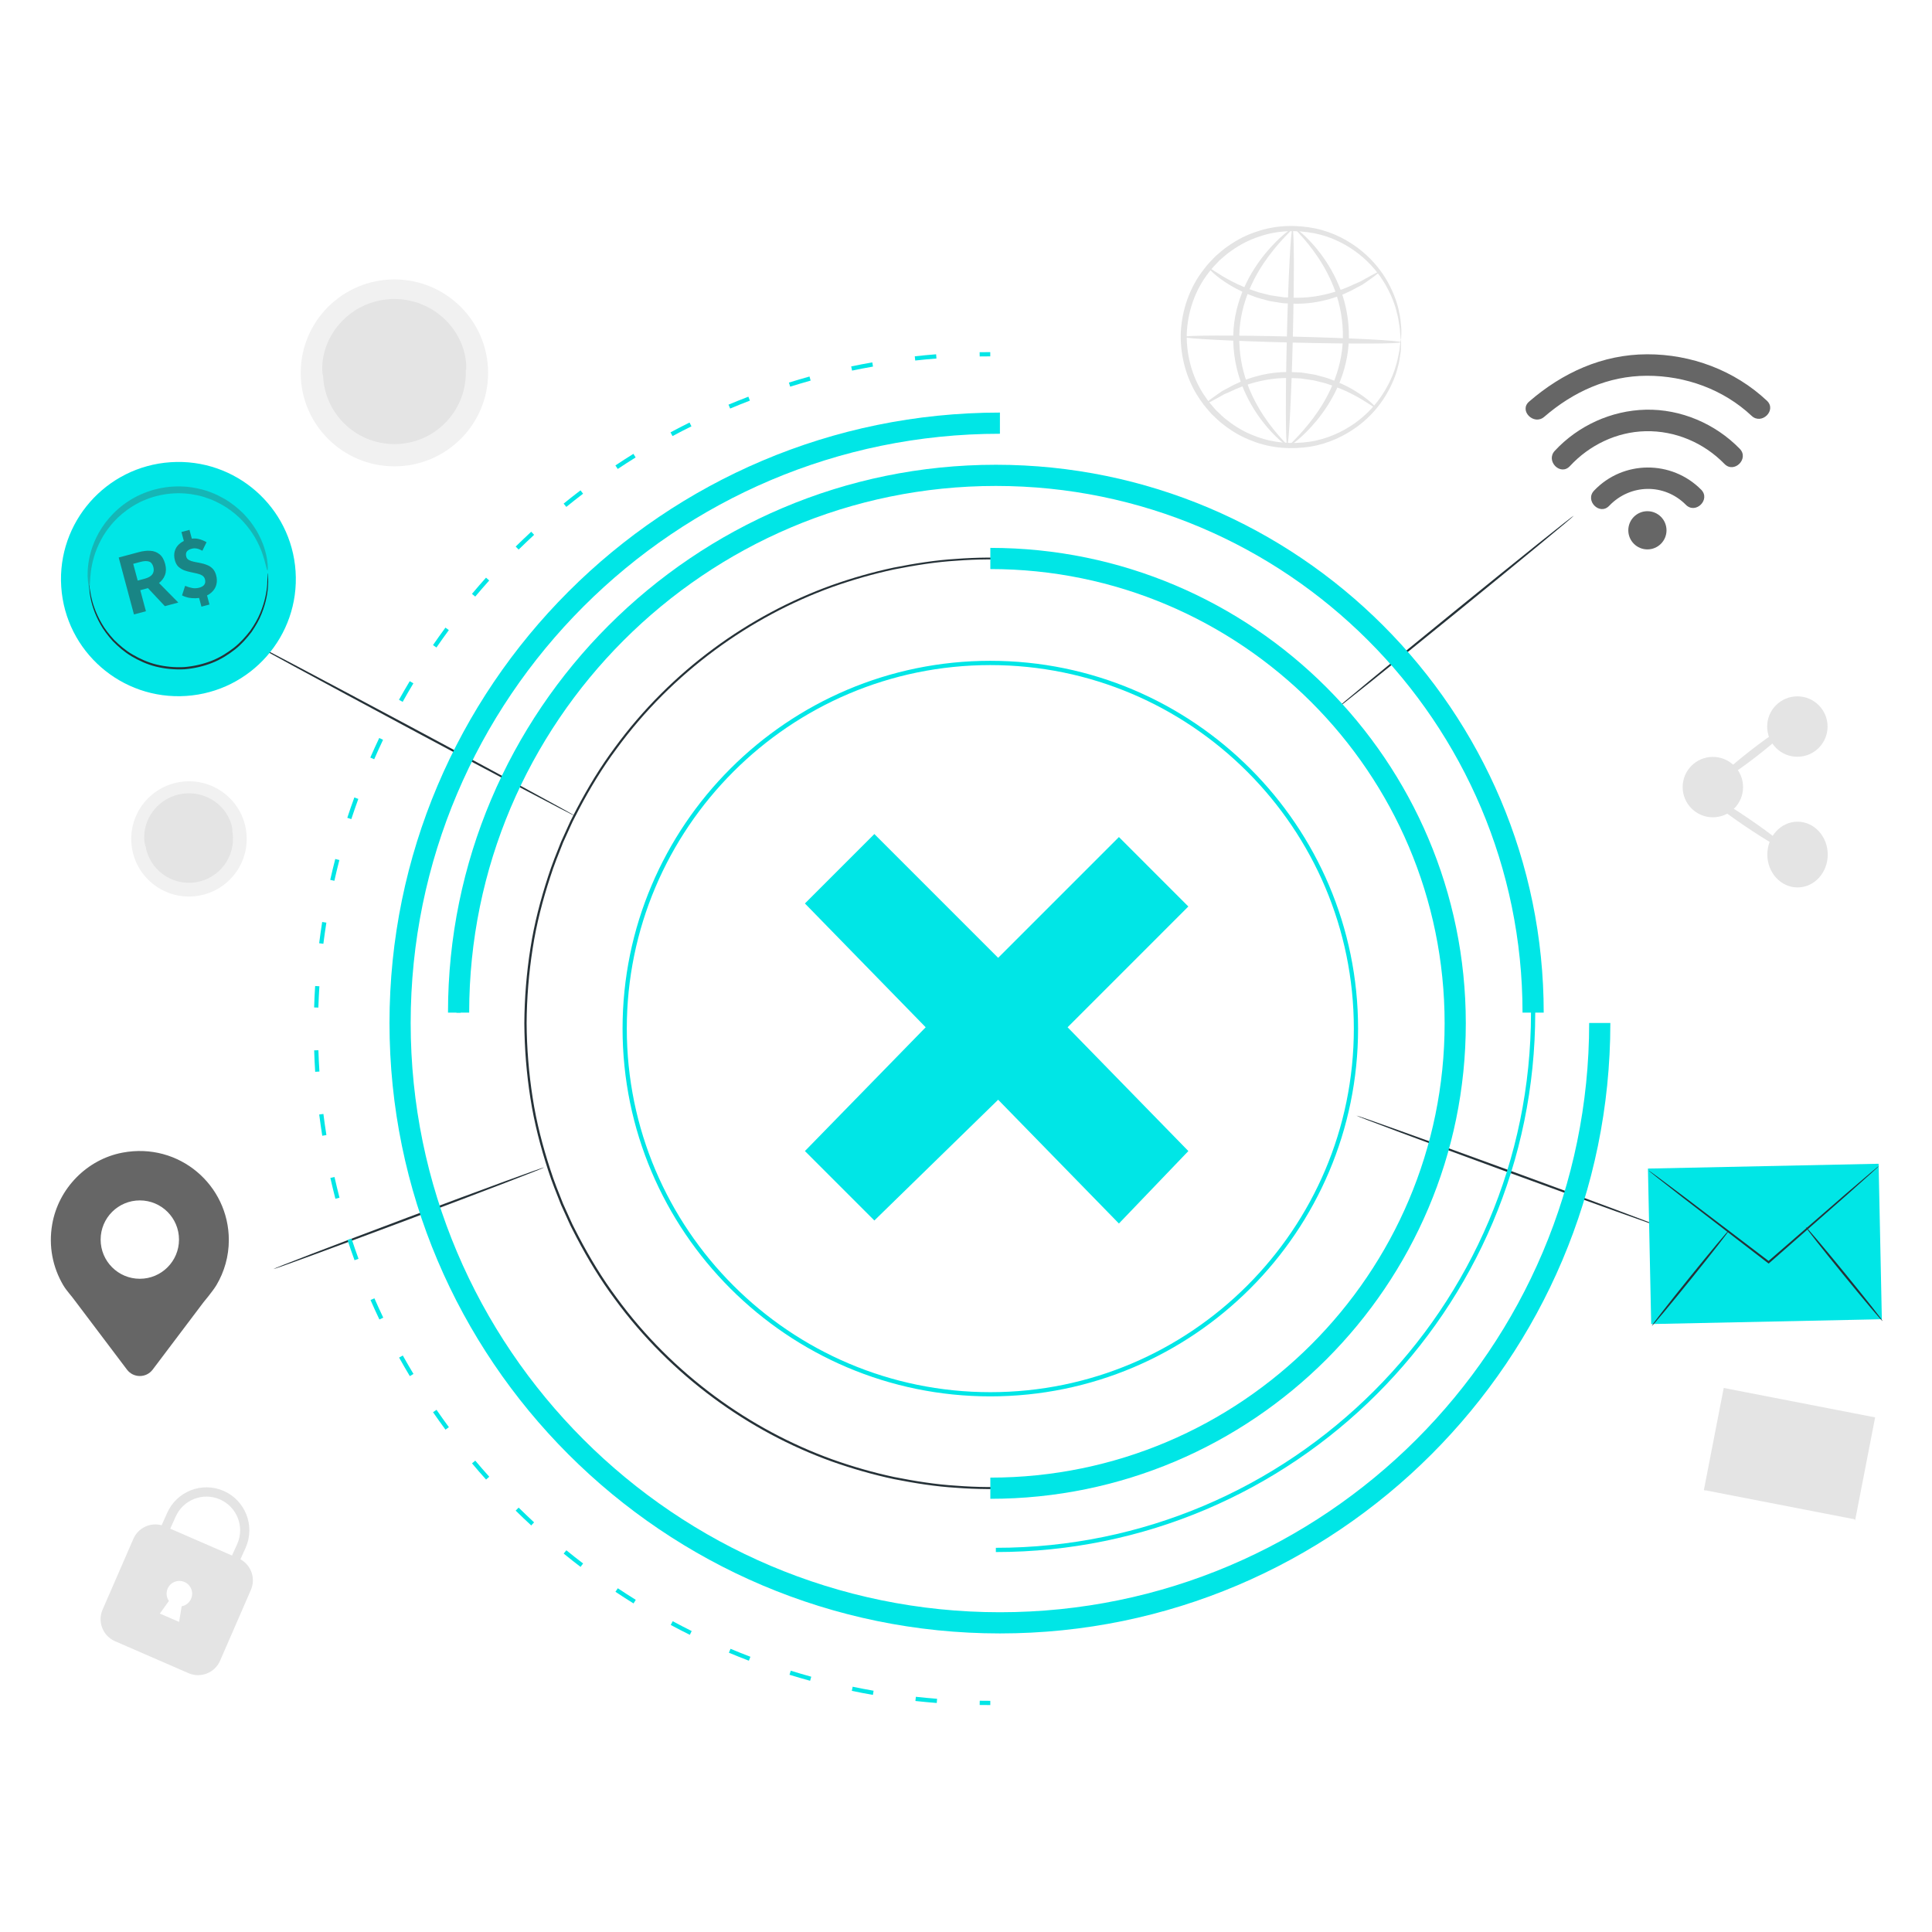 <svg width="342" height="342" viewBox="0 0 342 342" fill="none" xmlns="http://www.w3.org/2000/svg">
    <path d="M69.826 82.549C78.987 82.545 86.41 75.135 86.406 65.999C86.401 56.864 78.972 49.461 69.811 49.465C60.65 49.469 53.227 56.879 53.231 66.015C53.235 75.151 60.665 82.554 69.826 82.549Z" fill="#F1F1F1"/>
    <path d="M69.824 78.613C76.802 78.609 82.457 72.963 82.454 66.001C82.45 59.039 76.79 53.398 69.812 53.402C62.834 53.405 57.179 59.051 57.183 66.013C57.186 72.975 62.846 78.616 69.824 78.613Z" fill="#E4E4E4"/>
    <path d="M82.452 65.602C82.377 65.602 82.325 65.047 82.115 64.08C81.905 63.12 81.522 61.725 80.652 60.211C80.218 59.453 79.67 58.666 78.98 57.916C78.283 57.166 77.458 56.446 76.491 55.831C76.011 55.524 75.493 55.239 74.946 54.992C74.398 54.744 73.829 54.527 73.229 54.362C72.629 54.197 72.014 54.054 71.376 53.979C70.739 53.904 70.087 53.867 69.427 53.889C68.767 53.912 68.122 53.987 67.485 54.107C66.855 54.227 66.24 54.399 65.655 54.602C65.07 54.804 64.508 55.059 63.983 55.344C63.45 55.621 62.955 55.944 62.498 56.281C61.568 56.956 60.796 57.729 60.151 58.523C59.514 59.318 59.011 60.136 58.629 60.923C57.864 62.498 57.564 63.908 57.421 64.882C57.279 65.865 57.264 66.42 57.181 66.42C57.121 66.42 57.016 65.865 57.046 64.845C57.084 63.833 57.279 62.333 58.006 60.638C58.374 59.791 58.869 58.906 59.521 58.036C60.181 57.174 60.991 56.319 61.966 55.577C62.453 55.202 62.978 54.849 63.54 54.542C64.103 54.234 64.703 53.949 65.332 53.724C65.962 53.499 66.622 53.304 67.297 53.169C67.98 53.042 68.677 52.959 69.389 52.929C70.102 52.914 70.807 52.944 71.489 53.034C72.179 53.117 72.846 53.274 73.491 53.462C74.136 53.649 74.751 53.889 75.328 54.167C75.913 54.437 76.461 54.759 76.971 55.097C77.998 55.779 78.86 56.574 79.573 57.399C80.278 58.224 80.832 59.086 81.252 59.903C82.092 61.553 82.385 63.03 82.482 64.043C82.587 65.04 82.512 65.602 82.452 65.602Z" fill="#E4E4E4"/>
    <path d="M71.252 73.543L71.282 75.748L69.317 75.778L69.287 73.633C67.337 73.543 65.463 72.966 64.368 72.134L65.41 69.719C66.408 70.431 67.825 70.941 69.242 71.061L69.19 67.777C67 67.282 64.555 66.592 64.51 63.78C64.48 61.696 65.965 59.888 69.062 59.483L69.032 57.301L70.997 57.271L71.027 59.416C72.504 59.513 73.944 59.881 75.031 60.556L74.086 62.985C73.074 62.43 72.047 62.108 71.064 62.01L71.117 65.355C73.306 65.835 75.713 66.525 75.758 69.292C75.803 71.331 74.334 73.124 71.252 73.543ZM69.16 64.882L69.115 62.093C68.08 62.34 67.675 62.918 67.682 63.57C67.697 64.26 68.29 64.627 69.16 64.882ZM72.609 69.569C72.602 68.879 72.024 68.519 71.177 68.234L71.214 70.949C72.197 70.716 72.617 70.199 72.609 69.569Z" fill="#E4E4E4"/>
    <path d="M34.919 158.594C40.505 157.782 44.377 152.606 43.567 147.032C42.757 141.458 37.572 137.598 31.986 138.409C26.4 139.221 22.528 144.398 23.338 149.971C24.148 155.545 29.333 159.406 34.919 158.594Z" fill="#F1F1F1"/>
    <path d="M34.57 156.189C38.828 155.57 41.78 151.626 41.163 147.38C40.546 143.134 36.594 140.194 32.336 140.813C28.078 141.432 25.126 145.375 25.743 149.621C26.36 153.867 30.312 156.807 34.57 156.189Z" fill="#E4E4E4"/>
    <path d="M41.128 147.143C41.083 147.151 41.001 146.821 40.791 146.244C40.581 145.674 40.221 144.864 39.561 144.009C39.231 143.589 38.826 143.154 38.339 142.757C37.851 142.359 37.281 141.992 36.636 141.707C36.314 141.564 35.976 141.429 35.624 141.332C35.272 141.227 34.904 141.144 34.522 141.099C34.139 141.047 33.749 141.024 33.359 141.032C32.962 141.039 32.565 141.077 32.16 141.144C31.762 141.219 31.372 141.317 30.997 141.444C30.622 141.572 30.262 141.729 29.925 141.909C29.587 142.082 29.265 142.292 28.973 142.509C28.673 142.727 28.403 142.967 28.148 143.214C27.645 143.709 27.233 144.249 26.91 144.789C26.588 145.329 26.355 145.876 26.191 146.386C25.861 147.413 25.808 148.298 25.801 148.906C25.801 149.513 25.838 149.858 25.793 149.865C25.756 149.873 25.643 149.543 25.568 148.921C25.501 148.298 25.486 147.368 25.786 146.266C25.936 145.719 26.153 145.134 26.476 144.541C26.798 143.956 27.218 143.364 27.75 142.824C28.013 142.554 28.305 142.292 28.62 142.052C28.935 141.812 29.273 141.587 29.64 141.392C30.007 141.197 30.39 141.017 30.795 140.882C31.2 140.739 31.62 140.635 32.047 140.552C32.482 140.477 32.909 140.44 33.337 140.432C33.764 140.425 34.184 140.455 34.597 140.515C35.009 140.567 35.399 140.665 35.781 140.784C36.164 140.897 36.524 141.047 36.861 141.204C37.544 141.527 38.144 141.939 38.653 142.374C39.156 142.817 39.568 143.289 39.898 143.754C40.551 144.684 40.866 145.561 41.016 146.169C41.158 146.791 41.158 147.136 41.128 147.143Z" fill="#E4E4E4"/>
    <path d="M34.994 152.977L35.211 154.32L34.011 154.507L33.802 153.202C32.609 153.322 31.41 153.135 30.667 152.722L31.095 151.155C31.762 151.5 32.677 151.688 33.554 151.635L33.232 149.64C31.852 149.528 30.3 149.326 30.022 147.616C29.82 146.349 30.57 145.111 32.422 144.594L32.212 143.267L33.412 143.072L33.622 144.376C34.529 144.301 35.444 144.406 36.164 144.714L35.804 146.281C35.136 146.034 34.484 145.929 33.877 145.951L34.199 147.983C35.579 148.081 37.108 148.291 37.379 149.978C37.573 151.223 36.839 152.445 34.994 152.977ZM32.954 147.878L32.684 146.176C32.077 146.424 31.874 146.806 31.942 147.203C32.002 147.623 32.399 147.796 32.954 147.878ZM35.474 150.435C35.406 150.015 35.024 149.843 34.477 149.745L34.739 151.395C35.316 151.17 35.534 150.818 35.474 150.435Z" fill="#E4E4E4"/>
    <path d="M331.933 250.902L305.13 245.695L301.62 263.761L328.423 268.967L331.933 250.902Z" fill="#E4E4E4"/>
    <path d="M331.965 251.113C331.973 251.121 331.868 251.188 331.673 251.308C331.455 251.436 331.163 251.608 330.795 251.818C330.008 252.26 328.906 252.89 327.556 253.655C324.789 255.192 321.002 257.3 316.81 259.639L316.72 259.692L316.653 259.617C316.6 259.557 316.548 259.497 316.495 259.429C313.361 255.725 310.519 252.365 308.442 249.913C307.437 248.706 306.612 247.716 306.027 247.011C305.757 246.681 305.54 246.411 305.382 246.216C305.232 246.029 305.165 245.932 305.172 245.924C305.18 245.917 305.262 246.007 305.42 246.179C305.592 246.374 305.817 246.629 306.102 246.944C306.702 247.634 307.549 248.609 308.584 249.793C310.676 252.23 313.533 255.575 316.69 259.264C316.743 259.324 316.803 259.392 316.848 259.452L316.69 259.422C320.897 257.112 324.699 255.027 327.474 253.505C328.838 252.77 329.948 252.17 330.75 251.743C331.125 251.548 331.418 251.391 331.643 251.271C331.845 251.158 331.958 251.106 331.965 251.113Z" fill="#E4E4E4"/>
    <path d="M307.219 259.299C304.098 261.816 301.604 263.901 301.648 263.956C301.693 264.01 304.258 262.015 307.379 259.498C310.499 256.981 312.993 254.896 312.949 254.842C312.905 254.787 310.339 256.783 307.219 259.299Z" fill="#E4E4E4"/>
    <path d="M325.287 262.724C323.48 259.182 321.965 256.338 321.902 256.369C321.839 256.401 323.253 259.298 325.06 262.839C326.867 266.381 328.383 269.225 328.446 269.193C328.508 269.161 327.094 266.265 325.287 262.724Z" fill="#E4E4E4"/>
    <path d="M247.988 60.136C247.95 60.136 247.905 59.708 247.845 58.913C247.83 58.516 247.793 58.021 247.68 57.444C247.59 56.866 247.508 56.199 247.298 55.471C246.975 53.994 246.308 52.247 245.251 50.395C244.186 48.55 242.641 46.615 240.534 44.958C238.427 43.316 235.772 41.906 232.683 41.299C229.616 40.707 226.144 40.729 222.815 41.914C221.142 42.454 219.515 43.294 218.023 44.358C217.25 44.861 216.568 45.506 215.856 46.113C215.211 46.795 214.536 47.463 213.974 48.243C211.596 51.25 210.209 55.157 210.074 59.206C210.014 63.263 211.214 67.23 213.434 70.349C213.959 71.151 214.603 71.849 215.211 72.569C215.893 73.213 216.538 73.888 217.288 74.428C218.735 75.568 220.31 76.483 221.96 77.105C225.229 78.448 228.701 78.643 231.79 78.2C234.902 77.743 237.632 76.46 239.814 74.923C242.004 73.371 243.638 71.519 244.793 69.719C245.941 67.919 246.69 66.21 247.088 64.747C247.335 64.028 247.448 63.368 247.568 62.798C247.703 62.228 247.763 61.74 247.8 61.343C247.883 60.556 247.95 60.136 247.988 60.136C248.025 60.136 248.025 60.556 248.003 61.365C248.003 61.77 247.973 62.273 247.868 62.858C247.778 63.443 247.695 64.125 247.47 64.867C247.125 66.375 246.413 68.152 245.281 70.041C244.141 71.916 242.491 73.881 240.242 75.531C237.999 77.165 235.172 78.545 231.918 79.07C228.686 79.572 225.042 79.407 221.592 78.02C219.853 77.375 218.18 76.423 216.658 75.231C215.871 74.661 215.181 73.963 214.461 73.281C213.809 72.531 213.134 71.796 212.579 70.949C210.224 67.665 208.942 63.465 209.009 59.183C209.152 54.902 210.629 50.777 213.149 47.613C213.741 46.795 214.461 46.091 215.143 45.378C215.893 44.733 216.613 44.066 217.43 43.534C219.013 42.416 220.73 41.546 222.492 40.992C226.009 39.777 229.653 39.784 232.855 40.444C236.08 41.119 238.839 42.634 240.991 44.381C243.151 46.143 244.711 48.175 245.761 50.11C246.803 52.052 247.425 53.859 247.695 55.382C247.883 56.131 247.935 56.821 247.995 57.406C248.07 57.999 248.078 58.493 248.063 58.906C248.048 59.716 248.018 60.136 247.988 60.136Z" fill="#E4E4E4"/>
    <path d="M244.14 48.123C244.185 48.183 243.832 48.483 243.165 48.985C242.798 49.248 242.385 49.54 241.928 49.87C241.68 50.035 241.425 50.23 241.14 50.41C240.84 50.567 240.525 50.732 240.196 50.905C237.623 52.39 233.544 53.912 228.887 53.754C228.31 53.732 227.74 53.702 227.178 53.679C226.623 53.589 226.075 53.507 225.536 53.424C225.266 53.379 225.003 53.342 224.741 53.289C224.486 53.222 224.223 53.154 223.976 53.087C223.473 52.944 222.971 52.832 222.499 52.675C220.609 52.015 218.982 51.25 217.699 50.462C215.12 48.903 213.868 47.485 213.965 47.395C214.07 47.275 215.472 48.46 218.067 49.81C219.357 50.492 220.961 51.16 222.791 51.745C223.248 51.88 223.728 51.977 224.216 52.105C224.456 52.165 224.703 52.225 224.951 52.285C225.206 52.322 225.461 52.36 225.716 52.397C226.233 52.472 226.75 52.547 227.283 52.63C227.823 52.652 228.363 52.675 228.917 52.697C233.342 52.847 237.264 51.52 239.866 50.237C240.196 50.095 240.518 49.953 240.825 49.825C241.118 49.675 241.38 49.51 241.635 49.368C242.123 49.098 242.558 48.858 242.948 48.648C243.667 48.25 244.095 48.063 244.14 48.123Z" fill="#E4E4E4"/>
    <path d="M213.372 71.496C213.327 71.436 213.679 71.136 214.347 70.634C214.714 70.371 215.127 70.079 215.584 69.749C215.831 69.584 216.086 69.389 216.371 69.209C216.671 69.052 216.986 68.887 217.316 68.714C219.888 67.23 223.968 65.707 228.624 65.865C229.202 65.887 229.772 65.917 230.334 65.94C230.889 66.03 231.436 66.112 231.976 66.195C232.246 66.24 232.509 66.277 232.771 66.33C233.026 66.397 233.281 66.465 233.536 66.532C234.038 66.675 234.541 66.787 235.013 66.945C236.903 67.605 238.53 68.369 239.812 69.157C242.392 70.716 243.644 72.134 243.547 72.224C243.442 72.344 242.039 71.159 239.445 69.809C238.155 69.127 236.55 68.459 234.721 67.874C234.263 67.74 233.783 67.642 233.296 67.514C233.049 67.454 232.809 67.394 232.561 67.335C232.306 67.297 232.051 67.26 231.796 67.222C231.279 67.147 230.761 67.072 230.229 66.99C229.697 66.967 229.149 66.945 228.602 66.922C224.178 66.772 220.256 68.099 217.654 69.382C217.324 69.524 217.001 69.667 216.694 69.794C216.401 69.944 216.139 70.109 215.884 70.251C215.397 70.522 214.962 70.761 214.572 70.971C213.844 71.369 213.417 71.556 213.372 71.496Z" fill="#E4E4E4"/>
    <path d="M247.973 60.578C247.966 60.871 239.35 60.901 228.739 60.638C218.121 60.383 209.52 59.933 209.527 59.641C209.535 59.348 218.143 59.318 228.769 59.581C239.38 59.843 247.981 60.286 247.973 60.578Z" fill="#E4E4E4"/>
    <path d="M227.859 78.875C227.567 78.868 227.537 70.259 227.799 59.648C228.054 49.03 228.504 40.437 228.797 40.444C229.089 40.452 229.119 49.06 228.857 59.678C228.594 70.281 228.152 78.882 227.859 78.875Z" fill="#E4E4E4"/>
    <path d="M227.863 78.845C227.788 78.957 225.673 77.518 223.229 74.271C222.021 72.644 220.754 70.559 219.794 68.032C218.842 65.512 218.242 62.543 218.31 59.416C218.362 56.281 219.157 53.342 220.252 50.89C221.347 48.423 222.726 46.406 224.009 44.846C226.596 41.719 228.733 40.332 228.808 40.444C228.913 40.564 226.978 42.139 224.601 45.311C223.424 46.893 222.156 48.895 221.152 51.287C220.147 53.672 219.427 56.469 219.374 59.446C219.314 62.43 219.854 65.265 220.717 67.709C221.587 70.154 222.749 72.216 223.851 73.851C226.063 77.113 227.975 78.725 227.863 78.845Z" fill="#E4E4E4"/>
    <path d="M229.224 40.444C229.299 40.332 231.414 41.771 233.858 45.018C235.065 46.645 236.333 48.73 237.293 51.257C238.245 53.777 238.845 56.746 238.777 59.873C238.725 63.008 237.93 65.947 236.835 68.399C235.74 70.866 234.361 72.884 233.078 74.443C230.491 77.57 228.354 78.957 228.279 78.845C228.174 78.725 230.109 77.15 232.486 73.978C233.663 72.396 234.93 70.394 235.935 68.002C236.94 65.617 237.66 62.82 237.713 59.843C237.772 56.859 237.233 54.024 236.37 51.58C235.5 49.135 234.338 47.073 233.236 45.438C231.024 42.176 229.119 40.557 229.224 40.444Z" fill="#E4E4E4"/>
    <path d="M42.56 276.024L43.513 273.909C45.185 270.07 43.415 265.586 39.576 263.913C35.736 262.241 31.252 264.011 29.58 267.843L28.613 269.995C26.61 269.455 24.466 270.445 23.611 272.402L18.16 284.932C17.222 287.084 18.212 289.589 20.364 290.526L33.367 296.18C35.519 297.118 38.024 296.128 38.961 293.976L44.413 281.445C45.297 279.413 44.465 277.066 42.56 276.024ZM31.702 287.107L28.298 285.63L29.895 283.403C29.468 282.78 29.355 281.955 29.677 281.213C30.172 280.066 31.507 279.541 32.654 280.043C33.802 280.538 34.327 281.873 33.824 283.02C33.509 283.74 32.872 284.212 32.16 284.34C31.987 285.397 31.702 287.107 31.702 287.107ZM41.068 275.356L30.135 270.602L31.08 268.51C32.392 265.496 35.909 264.108 38.923 265.421C41.938 266.733 43.325 270.25 42.02 273.257L41.068 275.356Z" fill="#E4E4E4"/>
    <path d="M303.209 144.676C306.161 144.676 308.555 142.283 308.555 139.33C308.555 136.377 306.161 133.983 303.209 133.983C300.256 133.983 297.862 136.377 297.862 139.33C297.862 142.283 300.256 144.676 303.209 144.676Z" fill="#E4E4E4"/>
    <path d="M318.168 133.961C321.121 133.961 323.514 131.567 323.514 128.614C323.514 125.661 321.121 123.267 318.168 123.267C315.215 123.267 312.821 125.661 312.821 128.614C312.821 131.567 315.215 133.961 318.168 133.961Z" fill="#E4E4E4"/>
    <path d="M318.206 157.094C321.159 157.09 323.549 154.482 323.545 151.268C323.54 148.054 321.143 145.452 318.19 145.456C315.237 145.46 312.847 148.069 312.852 151.283C312.856 154.496 315.253 157.098 318.206 157.094Z" fill="#E4E4E4"/>
    <path d="M308.688 146.096C312.846 148.923 316.402 150.943 316.63 150.607C316.858 150.271 313.673 147.708 309.515 144.881C305.357 142.053 301.801 140.034 301.573 140.369C301.345 140.705 304.53 143.269 308.688 146.096Z" fill="#E4E4E4"/>
    <path d="M310.919 133.906C314.553 131.09 317.297 128.547 317.049 128.227C316.8 127.906 313.653 129.928 310.019 132.744C306.385 135.559 303.641 138.102 303.889 138.423C304.138 138.744 307.285 136.721 310.919 133.906Z" fill="#E4E4E4"/>
    <path d="M278.59 91.285C278.657 91.368 269.321 99.077 257.728 108.502C246.135 117.928 236.687 125.502 236.62 125.42C236.552 125.337 245.888 117.628 257.481 108.195C269.066 98.777 278.522 91.203 278.59 91.285Z" fill="#263238"/>
    <path d="M293.97 217.181C293.932 217.279 281.844 212.952 266.975 207.516C252.097 202.072 240.077 197.58 240.114 197.482C240.152 197.385 252.232 201.712 267.109 207.148C281.979 212.585 294.007 217.084 293.97 217.181Z" fill="#263238"/>
    <path d="M43.7 113.332C43.753 113.234 56.771 120.111 72.78 128.682C88.798 137.253 101.733 144.279 101.68 144.376C101.628 144.474 88.61 137.598 72.6 129.026C56.591 120.448 43.648 113.422 43.7 113.332Z" fill="#263238"/>
    <path d="M48.394 224.65C48.356 224.553 59.057 220.443 72.284 215.472C85.52 210.5 96.28 206.556 96.318 206.661C96.355 206.758 85.662 210.868 72.419 215.839C59.192 220.803 48.431 224.748 48.394 224.65Z" fill="#263238"/>
    <path d="M175.301 247.184C139.405 247.184 110.205 217.976 110.205 182.08C110.205 146.184 139.405 116.976 175.301 116.976C211.198 116.976 240.405 146.184 240.405 182.08C240.398 217.976 211.198 247.184 175.301 247.184ZM175.301 117.733C139.818 117.733 110.955 146.604 110.955 182.087C110.955 217.571 139.825 246.441 175.301 246.441C210.785 246.441 239.655 217.571 239.655 182.087C239.655 146.604 210.785 117.733 175.301 117.733Z" fill="#00e6e6"/>
    <path d="M257.6 181.15C257.6 181.15 257.578 180.7 257.548 179.815C257.533 179.373 257.518 178.826 257.495 178.173C257.48 177.521 257.458 176.763 257.375 175.901C257.308 175.046 257.233 174.086 257.15 173.021C257.045 171.964 256.873 170.817 256.715 169.565C256.363 167.075 255.823 164.218 255.043 161.046C254.203 157.889 253.183 154.395 251.669 150.713C250.184 147.031 248.354 143.102 245.947 139.127C241.193 131.179 234.369 122.863 225.063 115.769C220.436 112.214 215.165 109.02 209.368 106.388C203.572 103.756 197.235 101.641 190.479 100.426C183.73 99.182 176.591 98.694 169.303 99.257C165.651 99.474 161.984 100.066 158.294 100.794C154.62 101.581 150.953 102.631 147.316 103.921C132.829 109.17 119.061 118.963 109.14 132.551C106.628 135.918 104.431 139.547 102.444 143.327C101.972 144.286 101.439 145.216 101.012 146.199C100.569 147.173 100.127 148.156 99.684 149.131C98.89 151.133 98.072 153.127 97.42 155.197C96.07 159.314 94.96 163.551 94.293 167.9C93.611 172.242 93.251 176.658 93.221 181.113C93.251 185.567 93.611 189.984 94.293 194.333C94.96 198.682 96.07 202.919 97.42 207.036C98.072 209.105 98.89 211.107 99.684 213.102C100.127 214.084 100.569 215.059 101.012 216.042C101.432 217.024 101.972 217.954 102.444 218.914C104.431 222.693 106.628 226.33 109.14 229.697C119.061 243.292 132.829 253.093 147.324 258.334C150.961 259.624 154.628 260.682 158.302 261.461C161.984 262.189 165.658 262.781 169.31 262.999C176.606 263.569 183.745 263.074 190.486 261.829C197.243 260.614 203.579 258.499 209.383 255.86C215.187 253.228 220.451 250.033 225.078 246.479C234.377 239.385 241.2 231.069 245.955 223.12C248.362 219.154 250.191 215.224 251.676 211.542C253.191 207.868 254.211 204.366 255.05 201.217C255.83 198.045 256.37 195.188 256.723 192.698C256.88 191.453 257.045 190.299 257.158 189.241C257.24 188.184 257.315 187.224 257.383 186.362C257.465 185.507 257.488 184.749 257.503 184.09C257.525 183.437 257.54 182.89 257.555 182.447C257.578 181.6 257.6 181.15 257.6 181.15C257.6 181.15 257.6 181.6 257.585 182.485C257.578 182.927 257.563 183.475 257.555 184.127C257.548 184.779 257.533 185.537 257.458 186.399C257.398 187.262 257.323 188.221 257.248 189.279C257.143 190.336 256.985 191.491 256.835 192.736C256.498 195.233 255.965 198.09 255.193 201.277C254.368 204.441 253.356 207.951 251.849 211.64C250.371 215.337 248.542 219.281 246.142 223.263C241.388 231.242 234.564 239.595 225.243 246.726C220.601 250.303 215.322 253.513 209.503 256.167C203.684 258.814 197.325 260.951 190.546 262.174C183.775 263.434 176.606 263.928 169.28 263.366C165.613 263.149 161.924 262.556 158.227 261.829C154.53 261.041 150.848 259.984 147.196 258.694C132.626 253.438 118.791 243.599 108.818 229.944C106.291 226.562 104.086 222.91 102.092 219.116C101.619 218.156 101.079 217.219 100.652 216.229C100.209 215.247 99.767 214.264 99.317 213.282C98.522 211.272 97.697 209.263 97.037 207.186C95.688 203.046 94.57 198.787 93.895 194.423C93.206 190.059 92.846 185.619 92.816 181.143C92.846 176.673 93.206 172.227 93.895 167.87C94.563 163.506 95.688 159.246 97.037 155.107C97.697 153.03 98.515 151.02 99.317 149.011C99.76 148.028 100.209 147.046 100.652 146.064C101.079 145.074 101.612 144.144 102.092 143.177C104.086 139.382 106.298 135.73 108.818 132.348C118.791 118.701 132.626 108.862 147.181 103.606C150.833 102.309 154.515 101.259 158.212 100.471C161.916 99.744 165.598 99.152 169.265 98.934C176.591 98.372 183.76 98.867 190.524 100.126C197.31 101.356 203.669 103.486 209.481 106.133C215.3 108.787 220.579 111.997 225.221 115.566C234.541 122.698 241.373 131.051 246.127 139.03C248.534 143.012 250.356 146.956 251.834 150.653C253.341 154.342 254.353 157.852 255.178 161.016C255.95 164.195 256.483 167.06 256.82 169.557C256.97 170.809 257.135 171.957 257.233 173.021C257.308 174.079 257.383 175.046 257.443 175.901C257.518 176.763 257.533 177.521 257.54 178.173C257.555 178.826 257.563 179.373 257.57 179.815C257.608 180.7 257.6 181.15 257.6 181.15Z" fill="#263238"/>
    <path d="M176.284 274.742V273.992C228.521 273.992 271.016 231.497 271.016 179.26C271.016 127.024 228.521 84.529 176.284 84.529C124.048 84.529 81.553 127.024 81.553 179.26H80.803C80.803 126.612 123.636 83.779 176.284 83.779C228.933 83.779 271.766 126.612 271.766 179.26C271.766 231.909 228.933 274.742 176.284 274.742Z" fill="#00e6e6"/>
    <path d="M175.309 265.316V261.566C219.649 261.566 255.725 225.49 255.725 181.15C255.725 136.81 219.649 100.734 175.309 100.734V96.984C221.719 96.984 259.475 134.741 259.475 181.15C259.475 227.56 221.719 265.316 175.309 265.316Z" fill="#00e6e6"/>
    <path d="M273.265 179.253H269.516C269.516 127.842 227.688 86.021 176.284 86.021C124.873 86.021 83.053 127.849 83.053 179.253H79.303C79.303 125.78 122.811 82.272 176.284 82.272C229.758 82.272 273.265 125.78 273.265 179.253Z" fill="#00e6e6"/>
    <path d="M177.004 289.147C117.419 289.147 68.948 240.675 68.948 181.09C68.948 121.505 117.419 73.034 177.004 73.034V76.783C119.489 76.783 72.697 123.575 72.697 181.09C72.697 238.605 119.489 285.397 177.004 285.397C234.519 285.397 281.312 238.605 281.312 181.09H285.061C285.061 240.675 236.589 289.147 177.004 289.147Z" fill="#00e6e6"/>
    <path d="M175.301 301.827C174.671 301.827 174.049 301.82 173.419 301.812L173.434 301.062C174.056 301.07 174.679 301.077 175.301 301.077V301.827Z" fill="#00e6e6"/>
    <path d="M165.823 301.46C164.57 301.362 163.296 301.242 162.043 301.107L162.126 300.365C163.378 300.5 164.638 300.62 165.883 300.717L165.823 301.46ZM154.522 300.027C153.27 299.81 152.01 299.57 150.788 299.315L150.938 298.58C152.153 298.835 153.397 299.075 154.642 299.292L154.522 300.027ZM143.402 297.53C142.187 297.193 140.964 296.833 139.757 296.465L139.982 295.746C141.182 296.12 142.404 296.473 143.604 296.81L143.402 297.53ZM132.566 293.976C131.381 293.526 130.196 293.046 129.027 292.559L129.319 291.869C130.474 292.356 131.659 292.829 132.836 293.278L132.566 293.976ZM122.113 289.394C120.98 288.832 119.841 288.247 118.731 287.647L119.083 286.987C120.186 287.579 121.318 288.164 122.443 288.727L122.113 289.394ZM112.147 283.838C111.067 283.17 109.995 282.473 108.945 281.775L109.365 281.153C110.407 281.85 111.472 282.533 112.544 283.2L112.147 283.838ZM102.766 277.366C101.761 276.601 100.756 275.814 99.781 275.012L100.254 274.427C101.229 275.222 102.226 276.009 103.223 276.766L102.766 277.366ZM94.037 270.032C93.1 269.17 92.178 268.285 91.285 267.408L91.81 266.875C92.695 267.745 93.618 268.623 94.54 269.485L94.037 270.032ZM86.044 261.911C85.197 260.966 84.364 260.007 83.554 259.039L84.132 258.559C84.934 259.512 85.766 260.472 86.606 261.409L86.044 261.911ZM78.86 253.078C78.11 252.058 77.368 251.016 76.656 249.988L77.27 249.561C77.975 250.581 78.71 251.616 79.46 252.635L78.86 253.078ZM72.546 243.599C71.901 242.527 71.264 241.417 70.649 240.315L71.301 239.948C71.916 241.042 72.546 242.137 73.191 243.21L72.546 243.599ZM67.162 233.574C66.615 232.434 66.09 231.272 65.587 230.124L66.277 229.824C66.772 230.964 67.305 232.111 67.844 233.251L67.162 233.574ZM62.76 223.083C62.325 221.898 61.913 220.691 61.516 219.491L62.228 219.259C62.618 220.451 63.038 221.651 63.465 222.828L62.76 223.083ZM59.371 212.202C59.056 210.98 58.756 209.735 58.479 208.513L59.213 208.348C59.491 209.57 59.783 210.8 60.098 212.015L59.371 212.202ZM57.046 201.052C56.851 199.814 56.671 198.547 56.506 197.287L57.249 197.19C57.406 198.435 57.586 199.694 57.781 200.924L57.046 201.052ZM55.794 189.729C55.712 188.476 55.652 187.202 55.614 185.934L56.364 185.912C56.401 187.172 56.461 188.439 56.544 189.684L55.794 189.729ZM56.356 178.361L55.607 178.338C55.644 177.071 55.704 175.796 55.786 174.544L56.536 174.589C56.454 175.834 56.401 177.101 56.356 178.361ZM57.241 167.068L56.499 166.97C56.656 165.718 56.836 164.45 57.031 163.206L57.774 163.326C57.579 164.57 57.399 165.83 57.241 167.068ZM59.191 155.917L58.456 155.752C58.733 154.522 59.033 153.277 59.348 152.055L60.076 152.243C59.761 153.457 59.461 154.695 59.191 155.917ZM62.19 144.999L61.478 144.766C61.868 143.567 62.288 142.359 62.723 141.167L63.428 141.422C63 142.607 62.58 143.814 62.19 144.999ZM66.24 134.403L65.55 134.103C66.052 132.948 66.585 131.786 67.132 130.639L67.807 130.961C67.267 132.101 66.742 133.256 66.24 134.403ZM71.279 124.242L70.626 123.875C71.241 122.773 71.886 121.663 72.531 120.583L73.176 120.965C72.524 122.045 71.886 123.148 71.279 124.242ZM77.263 114.621L76.648 114.194C77.36 113.159 78.103 112.117 78.853 111.097L79.453 111.539C78.71 112.552 77.968 113.587 77.263 114.621ZM84.124 105.608L83.547 105.128C84.357 104.161 85.197 103.193 86.036 102.256L86.599 102.758C85.766 103.688 84.934 104.648 84.124 105.608ZM91.81 97.284L91.285 96.752C92.178 95.875 93.108 94.99 94.037 94.127L94.547 94.675C93.618 95.537 92.703 96.415 91.81 97.284ZM100.246 89.733L99.774 89.148C100.749 88.353 101.754 87.559 102.759 86.801L103.216 87.394C102.211 88.159 101.214 88.946 100.246 89.733ZM109.35 83.014L108.937 82.392C109.98 81.695 111.052 81.005 112.124 80.337L112.522 80.975C111.45 81.635 110.385 82.325 109.35 83.014ZM119.046 77.195L118.693 76.535C119.803 75.936 120.943 75.351 122.06 74.796L122.398 75.471C121.28 76.018 120.156 76.596 119.046 77.195ZM129.251 72.321L128.959 71.631C130.121 71.144 131.306 70.671 132.476 70.222L132.746 70.919C131.584 71.361 130.406 71.834 129.251 72.321ZM139.877 68.444L139.652 67.725C140.86 67.35 142.082 66.99 143.297 66.652L143.499 67.372C142.292 67.717 141.077 68.069 139.877 68.444ZM150.833 65.602L150.675 64.868C151.913 64.605 153.165 64.365 154.41 64.148L154.537 64.89C153.315 65.107 152.063 65.347 150.833 65.602ZM162.013 63.818L161.931 63.075C163.183 62.933 164.458 62.813 165.71 62.715L165.77 63.465C164.525 63.555 163.258 63.683 162.013 63.818Z" fill="#00e6e6"/>
    <path d="M173.427 63.098L173.412 62.348C174.034 62.34 174.664 62.333 175.294 62.333V63.083C174.679 63.083 174.049 63.09 173.427 63.098Z" fill="#00e6e6"/>
    <path d="M332.547 206.007L291.717 206.86L292.292 234.382L333.122 233.529L332.547 206.007Z" fill="#00e6e6"/>
    <path d="M332.671 206.338C332.679 206.346 332.551 206.473 332.296 206.713C332.012 206.968 331.644 207.306 331.179 207.733C330.167 208.633 328.757 209.893 327.025 211.437C323.463 214.564 318.596 218.839 313.197 223.578L313.085 223.675L312.965 223.585C312.875 223.518 312.77 223.435 312.672 223.36C306.913 218.929 301.702 214.924 297.892 211.992C296.04 210.545 294.525 209.36 293.438 208.513C292.943 208.115 292.538 207.793 292.238 207.553C291.968 207.328 291.826 207.208 291.833 207.201C291.841 207.193 291.998 207.291 292.283 207.493C292.598 207.718 293.011 208.026 293.528 208.4C294.63 209.225 296.168 210.373 298.05 211.79C301.874 214.699 307.108 218.681 312.897 223.075C312.995 223.15 313.1 223.225 313.19 223.3L312.957 223.308C318.379 218.606 323.276 214.354 326.852 211.25C328.615 209.743 330.054 208.513 331.082 207.636C331.562 207.231 331.952 206.908 332.244 206.668C332.521 206.443 332.664 206.331 332.671 206.338Z" fill="#263238"/>
    <path d="M299.084 226.136C295.314 230.804 292.322 234.642 292.403 234.707C292.484 234.772 295.605 231.04 299.376 226.371C303.146 221.703 306.137 217.865 306.057 217.8C305.976 217.735 302.854 221.467 299.084 226.136Z" fill="#263238"/>
    <path d="M326.599 225.411C322.842 220.807 319.73 217.128 319.65 217.193C319.57 217.259 322.551 221.044 326.309 225.648C330.067 230.252 333.178 233.931 333.258 233.866C333.338 233.8 330.357 230.015 326.599 225.411Z" fill="#263238"/>
    <path d="M291.622 97.254C293.49 97.254 295.004 95.74 295.004 93.873C295.004 92.005 293.49 90.491 291.622 90.491C289.754 90.491 288.24 92.005 288.24 93.873C288.24 95.74 289.754 97.254 291.622 97.254Z" fill="#666666"/>
    <path d="M284.858 89.538C288.577 85.639 294.614 85.519 298.431 89.358C300.155 91.098 302.862 88.421 301.138 86.681C295.911 81.41 287.325 81.44 282.189 86.839C280.486 88.601 283.163 91.315 284.858 89.538Z" fill="#666666"/>
    <path d="M273.363 73.783C278.507 69.337 284.656 66.532 291.532 66.517C298.349 66.502 305.075 68.924 310.069 73.611C311.854 75.283 314.561 72.614 312.776 70.934C307.055 65.565 299.383 62.693 291.555 62.715C283.636 62.738 276.602 65.97 270.686 71.084C268.826 72.681 271.518 75.381 273.363 73.783Z" fill="#666666"/>
    <path d="M277.9 82.512C281.349 78.785 286.186 76.445 291.292 76.333C296.541 76.213 301.611 78.373 305.262 82.122C306.972 83.877 309.679 81.2 307.97 79.445C303.65 75.006 297.531 72.381 291.315 72.524C285.233 72.666 279.347 75.351 275.223 79.805C273.558 81.605 276.227 84.312 277.9 82.512Z" fill="#666666"/>
    <path d="M40.506 219.506C40.506 209.81 31.74 202.154 21.699 204.036C15.385 205.221 10.346 210.38 9.244 216.709C8.554 220.668 9.371 224.388 11.171 227.462H11.163L11.208 227.522C11.816 228.542 12.566 229.269 13.33 230.334L22.479 242.452C23.619 243.959 25.883 243.959 27.023 242.452L36.014 230.537C36.014 230.537 37.694 228.534 38.301 227.507L38.331 227.462C39.703 225.13 40.506 222.416 40.506 219.506ZM24.751 226.367C20.919 226.367 17.815 223.263 17.815 219.431C17.815 215.599 20.919 212.495 24.751 212.495C28.583 212.495 31.687 215.599 31.687 219.431C31.687 223.263 28.583 226.367 24.751 226.367Z" fill="#666666"/>
    <path d="M32.953 123.196C44.407 122.437 53.08 112.559 52.323 101.133C51.566 89.707 41.666 81.06 30.211 81.819C18.757 82.578 10.084 92.456 10.841 103.881C11.598 115.307 21.498 123.955 32.953 123.196Z" fill="#00e6e6"/>
    <g opacity="0.3">
        <path d="M47.343 100.974C47.245 100.981 47.133 100.291 46.795 99.099C46.458 97.914 45.865 96.205 44.651 94.375C44.043 93.468 43.293 92.53 42.371 91.638C41.441 90.76 40.346 89.921 39.087 89.238C38.457 88.893 37.789 88.578 37.092 88.316C36.387 88.053 35.66 87.821 34.895 87.663C34.13 87.506 33.35 87.386 32.548 87.341C31.745 87.296 30.928 87.311 30.103 87.386C29.278 87.469 28.476 87.618 27.696 87.814C26.916 88.008 26.166 88.278 25.454 88.586C24.734 88.886 24.059 89.253 23.422 89.651C22.784 90.041 22.192 90.483 21.637 90.941C20.535 91.855 19.627 92.89 18.885 93.933C18.15 94.982 17.595 96.047 17.175 97.059C16.343 99.084 16.095 100.876 15.99 102.106C15.893 103.343 15.915 104.041 15.818 104.048C15.751 104.056 15.563 103.373 15.518 102.099C15.48 100.831 15.601 98.942 16.373 96.76C16.763 95.672 17.303 94.517 18.053 93.378C18.802 92.245 19.747 91.113 20.91 90.101C21.487 89.591 22.117 89.111 22.799 88.676C23.482 88.241 24.201 87.836 24.974 87.506C25.746 87.169 26.549 86.869 27.389 86.651C28.228 86.434 29.098 86.276 29.983 86.179C30.868 86.096 31.753 86.081 32.623 86.134C33.492 86.186 34.34 86.321 35.157 86.501C35.982 86.681 36.769 86.936 37.519 87.229C38.269 87.521 38.981 87.874 39.649 88.256C40.984 89.021 42.131 89.951 43.091 90.918C44.043 91.893 44.8 92.92 45.393 93.91C46.578 95.905 47.065 97.734 47.268 98.987C47.462 100.254 47.417 100.966 47.343 100.974Z" fill="#464646"/>
    </g>
    <path d="M23.714 108.767L21.014 98.691L24.568 97.739C25.279 97.548 25.948 97.468 26.575 97.499C27.201 97.53 27.745 97.726 28.207 98.089C28.679 98.448 29.019 99.019 29.229 99.802C29.431 100.555 29.421 101.22 29.201 101.798C28.988 102.363 28.624 102.841 28.111 103.233C27.595 103.614 26.981 103.9 26.27 104.09L24.833 104.476L25.831 108.2L23.714 108.767ZM29.185 107.302L25.731 103.622L26.858 101.895L31.565 106.664L29.185 107.302ZM24.377 102.775L25.629 102.44C26.258 102.272 26.702 102.014 26.963 101.669C27.221 101.312 27.281 100.877 27.143 100.361C27.002 99.836 26.739 99.514 26.354 99.397C25.969 99.279 25.463 99.304 24.834 99.473L23.582 99.808L24.377 102.775ZM35.717 105.75C35.377 105.841 35.004 105.891 34.598 105.901C34.192 105.91 33.78 105.877 33.362 105.801C32.952 105.712 32.573 105.576 32.225 105.393L32.768 103.708C33.239 103.902 33.677 104.033 34.082 104.101C34.484 104.159 34.876 104.137 35.257 104.035C35.71 103.913 36.019 103.725 36.183 103.472C36.347 103.218 36.379 102.906 36.28 102.535C36.203 102.246 36.038 102.025 35.787 101.872C35.536 101.718 35.229 101.602 34.865 101.522C34.512 101.44 34.137 101.359 33.74 101.277C33.343 101.196 32.954 101.085 32.574 100.944C32.201 100.79 31.869 100.58 31.577 100.316C31.293 100.039 31.088 99.663 30.961 99.189C30.803 98.602 30.796 98.058 30.937 97.556C31.079 97.054 31.356 96.626 31.769 96.273C32.18 95.909 32.699 95.643 33.328 95.474C33.987 95.297 34.577 95.272 35.096 95.398C35.613 95.513 36.102 95.708 36.562 95.983L35.822 97.489C35.472 97.296 35.145 97.168 34.842 97.106C34.548 97.041 34.231 97.054 33.892 97.145C33.51 97.247 33.235 97.415 33.066 97.648C32.906 97.879 32.877 98.179 32.976 98.55C33.045 98.808 33.202 99.003 33.448 99.136C33.693 99.269 33.991 99.371 34.342 99.443C34.702 99.512 35.081 99.587 35.479 99.668C35.873 99.739 36.257 99.852 36.629 100.006C37.009 100.147 37.343 100.362 37.63 100.649C37.917 100.937 38.128 101.333 38.263 101.838C38.42 102.425 38.431 102.98 38.295 103.502C38.159 104.025 37.873 104.482 37.437 104.875C37.011 105.265 36.438 105.557 35.717 105.75ZM35.659 107.389L35.025 105.024L36.447 104.643L37.081 107.008L35.659 107.389ZM32.702 96.354L32.118 94.175L33.54 93.794L34.124 95.973L32.702 96.354Z" fill="#198585"/>
    <path d="M15.773 103.561C15.818 103.553 15.87 104.251 16.11 105.48C16.358 106.703 16.89 108.457 18.015 110.385C18.562 111.352 19.327 112.319 20.205 113.279C21.135 114.194 22.192 115.124 23.467 115.866C24.734 116.601 26.144 117.253 27.703 117.636C29.256 118.011 30.913 118.176 32.608 118.086C34.302 117.951 35.922 117.568 37.414 116.991C38.907 116.414 40.219 115.574 41.381 114.681C42.543 113.774 43.466 112.717 44.268 111.689C45.018 110.617 45.64 109.56 46.06 108.525C46.923 106.47 47.223 104.656 47.305 103.411C47.373 102.166 47.343 101.469 47.388 101.461C47.403 101.461 47.418 101.634 47.433 101.964C47.433 102.294 47.508 102.788 47.455 103.418C47.418 104.678 47.163 106.523 46.315 108.63C45.91 109.687 45.28 110.775 44.531 111.877C43.721 112.934 42.783 114.029 41.606 114.959C40.421 115.881 39.087 116.744 37.557 117.343C36.035 117.943 34.37 118.333 32.638 118.476C30.905 118.566 29.203 118.393 27.613 118.003C26.024 117.613 24.576 116.931 23.287 116.174C21.989 115.401 20.917 114.449 19.98 113.504C19.087 112.507 18.33 111.517 17.783 110.52C16.665 108.54 16.17 106.748 15.968 105.503C15.841 104.888 15.841 104.386 15.803 104.063C15.765 103.733 15.758 103.561 15.773 103.561Z" fill="#263238"/>
    <path d="M133.473 115.8L118.107 131.166L144.83 158.557L118.107 185.948L133.473 201.314L160.864 174.591L187.587 201.982L202.952 185.948L176.229 158.557L202.952 131.834L187.587 116.468L160.864 143.191L133.473 115.8Z"
          fill="#00E6E6"
          transform="translate(48, 55) scale(0.8)" />
</svg>
